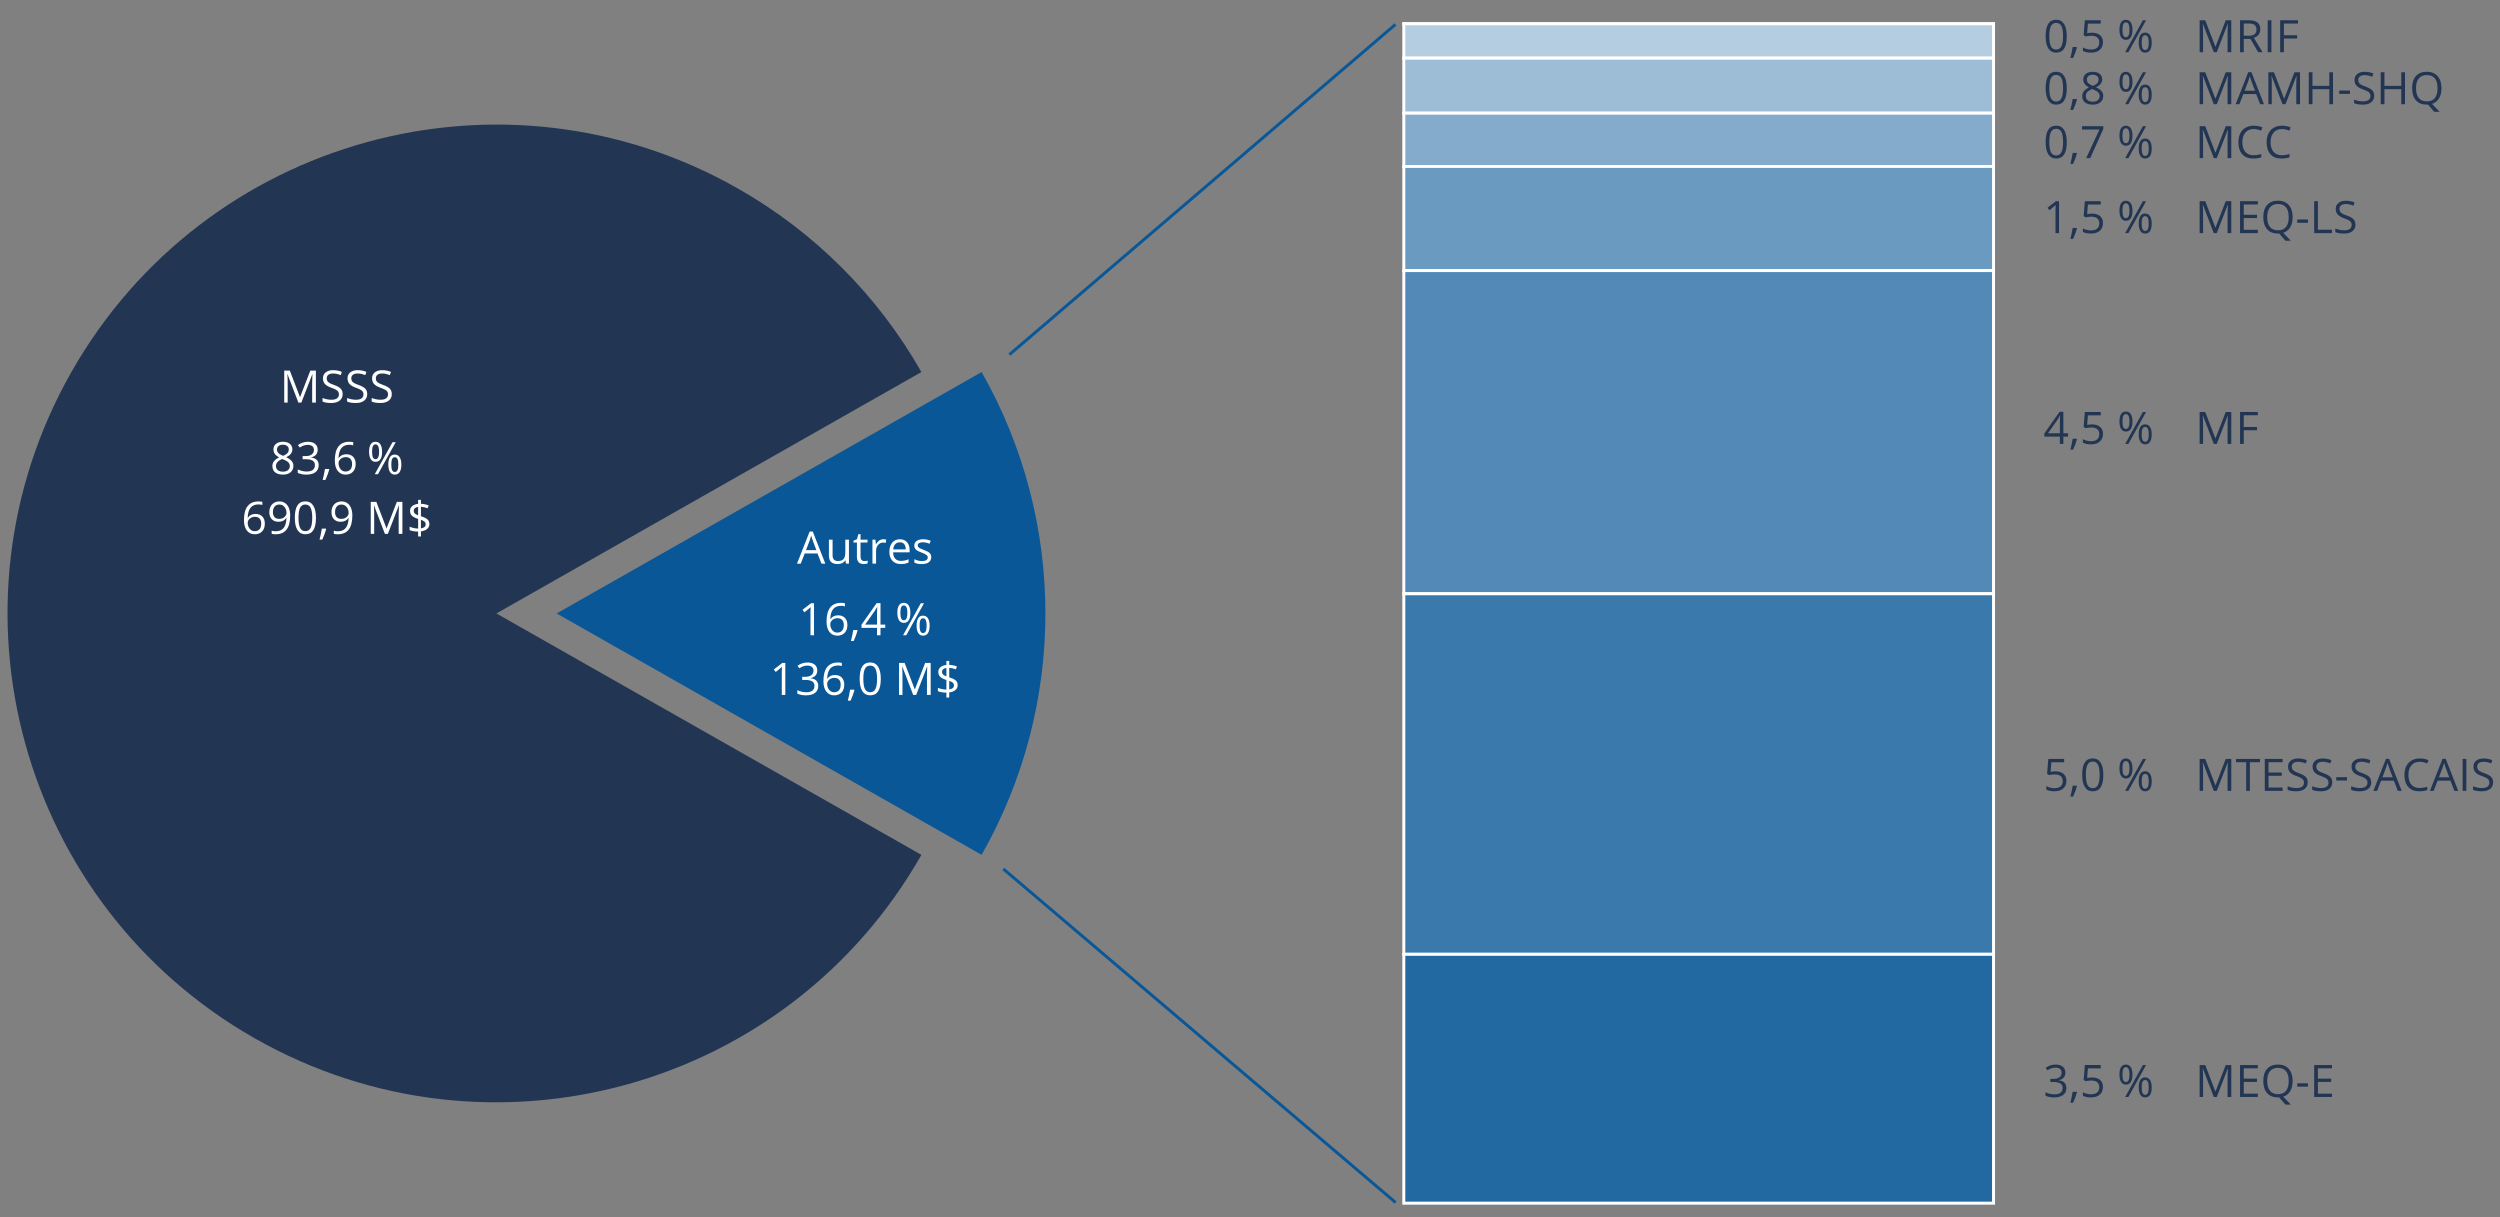 <?xml version="1.0" encoding="utf-8"?>
<!-- Generator: Adobe Illustrator 28.1.0, SVG Export Plug-In . SVG Version: 6.00 Build 0)  -->
<svg version="1.1" id="Figure_FR" xmlns="http://www.w3.org/2000/svg" xmlns:xlink="http://www.w3.org/1999/xlink" x="0px" y="0px"
	 width="838px" height="408px" viewBox="0 0 838 408" enable-background="new 0 0 838 408" xml:space="preserve">
<rect x="0" y="0" width="838" height="408" fill="#808080" stroke="none"/>
<g>
	<g>
		<g>
			
				<rect x="317.798" y="62.88" transform="matrix(0.76 -0.65 0.65 0.76 55.622 277.268)" fill="#095797" width="170.286" height="1"/>
		</g>
	</g>
	<g>
		<g>
			
				<rect x="401.433" y="261.061" transform="matrix(0.648 -0.762 0.762 0.648 -123.065 428.373)" fill="#095797" width="1" height="172.544"/>
		</g>
	</g>
	<g>
		<g>
			<path fill-rule="evenodd" clip-rule="evenodd" fill="#223654" d="M308.854,286.548c-44.69,78.68-144.702,106.234-223.382,61.543
				C6.792,303.401-20.762,203.389,23.928,124.709C68.619,46.03,168.63,18.476,247.31,63.166
				c25.688,14.591,46.952,35.855,61.543,61.543l-142.463,80.919L308.854,286.548L308.854,286.548z"/>
		</g>
	</g>
	<g>
		<g>
			<polygon fill-rule="evenodd" clip-rule="evenodd" fill="#ED7D31" points="470.556,7.962 668.23,7.962 668.23,8.103 
				470.556,8.103 470.556,7.962 			"/>
			<rect x="470.057" y="7.462" fill="#FFFFFF" width="198.673" height="1.141"/>
		</g>
	</g>
	<g>
		<g>
			<polygon fill-rule="evenodd" clip-rule="evenodd" fill="#B5CDE0" points="470.556,7.962 668.23,7.962 668.23,19.499 
				470.556,19.499 470.556,7.962 			"/>
			<path fill="#FFFFFF" d="M668.729,19.999H470.057V7.462h198.673V19.999z M471.057,18.999h196.673V8.462H471.057V18.999z"/>
		</g>
	</g>
	<g>
		<g>
			<polygon fill-rule="evenodd" clip-rule="evenodd" fill="#9DBCD5" points="470.556,19.499 668.23,19.499 668.23,37.93 
				470.556,37.93 470.556,19.499 			"/>
			<path fill="#FFFFFF" d="M668.729,38.43H470.057V18.999h198.673V38.43z M471.057,37.43h196.673V19.999H471.057V37.43z"/>
		</g>
	</g>
	<g>
		<g>
			<polygon fill-rule="evenodd" clip-rule="evenodd" fill="#84ABCB" points="470.556,37.93 668.23,37.93 668.23,55.798 
				470.556,55.798 470.556,37.93 			"/>
			<path fill="#FFFFFF" d="M668.729,56.298H470.057V37.43h198.673V56.298z M471.057,55.298h196.673V38.43H471.057V55.298z"/>
		</g>
	</g>
	<g>
		<g>
			<polygon fill-rule="evenodd" clip-rule="evenodd" fill="#6B9AC1" points="470.556,55.798 668.23,55.798 668.23,90.69 
				470.556,90.69 470.556,55.798 			"/>
			<path fill="#FFFFFF" d="M668.729,91.19H470.057V55.298h198.673V91.19z M471.057,90.19h196.673V56.298H471.057V90.19z"/>
		</g>
	</g>
	<g>
		<g>
			<polygon fill-rule="evenodd" clip-rule="evenodd" fill="#5389B6" points="470.556,90.69 668.23,90.69 668.23,199.023 
				470.556,199.023 470.556,90.69 			"/>
			<path fill="#FFFFFF" d="M668.729,199.523H470.057V90.19h198.673V199.523z M471.057,198.523h196.673V91.19H471.057V198.523z"/>
		</g>
	</g>
	<g>
		<g>
			<polygon fill-rule="evenodd" clip-rule="evenodd" fill="#3A79AC" points="470.556,199.023 668.23,199.023 668.23,319.878 
				470.556,319.878 470.556,199.023 			"/>
			<path fill="#FFFFFF" d="M668.729,320.378H470.057V198.523h198.673V320.378z M471.057,319.378h196.673V199.523H471.057V319.378z"
				/>
		</g>
	</g>
	<g>
		<g>
			<polygon fill-rule="evenodd" clip-rule="evenodd" fill="#2268A1" points="470.556,319.878 668.23,319.878 668.23,403.309 
				470.556,403.309 470.556,319.878 			"/>
			<path fill="#FFFFFF" d="M668.729,403.81H470.057v-84.431h198.673V403.81z M471.057,402.81h196.673v-82.431H471.057V402.81z"/>
		</g>
	</g>
	<g>
		<g>
			<path fill-rule="evenodd" clip-rule="evenodd" fill="#095797" d="M329.046,124.709c28.503,50.181,28.503,111.658,0,161.839
				l-142.463-80.919L329.046,124.709L329.046,124.709z"/>
		</g>
	</g>
</g>
<g>
	<path fill="#FFFFFF" d="M275.36,188.931l-1.333-3.406h-4.292l-1.318,3.406h-1.26l4.233-10.752h1.048l4.211,10.752H275.36z
		 M273.64,184.404l-1.245-3.318c-0.161-0.42-0.327-0.935-0.498-1.545c-0.107,0.469-0.262,0.984-0.462,1.545l-1.26,3.318H273.64z"/>
	<path fill="#FFFFFF" d="M279.081,180.903v5.208c0,0.654,0.149,1.143,0.447,1.465s0.764,0.483,1.398,0.483
		c0.84,0,1.454-0.229,1.843-0.688s0.582-1.208,0.582-2.249v-4.219h1.217v8.027h-1.004l-0.176-1.077h-0.066
		c-0.248,0.396-0.594,0.698-1.037,0.908c-0.441,0.21-0.945,0.315-1.512,0.315c-0.977,0-1.708-0.232-2.194-0.696
		c-0.485-0.464-0.729-1.206-0.729-2.227v-5.251H279.081z"/>
	<path fill="#FFFFFF" d="M289.738,188.074c0.215,0,0.422-0.016,0.622-0.047s0.359-0.065,0.477-0.099v0.93
		c-0.132,0.063-0.326,0.116-0.582,0.157c-0.257,0.042-0.487,0.062-0.692,0.062c-1.553,0-2.329-0.818-2.329-2.454v-4.775h-1.15
		v-0.586l1.15-0.505l0.513-1.714h0.703v1.86h2.329v0.945h-2.329v4.724c0,0.483,0.114,0.854,0.345,1.113
		C289.022,187.944,289.338,188.074,289.738,188.074z"/>
	<path fill="#FFFFFF" d="M296.104,180.757c0.356,0,0.676,0.029,0.959,0.088l-0.168,1.128c-0.332-0.073-0.625-0.11-0.879-0.11
		c-0.649,0-1.205,0.264-1.666,0.791c-0.462,0.527-0.692,1.184-0.692,1.97v4.307h-1.216v-8.027h1.004l0.139,1.487h0.059
		c0.298-0.522,0.656-0.925,1.076-1.208S295.601,180.757,296.104,180.757z"/>
	<path fill="#FFFFFF" d="M301.955,189.077c-1.186,0-2.122-0.361-2.809-1.084c-0.686-0.723-1.029-1.726-1.029-3.01
		c0-1.294,0.319-2.322,0.956-3.083c0.638-0.762,1.493-1.143,2.567-1.143c1.006,0,1.802,0.331,2.388,0.992
		c0.586,0.662,0.879,1.535,0.879,2.619v0.769h-5.53c0.024,0.942,0.263,1.658,0.715,2.146c0.451,0.488,1.088,0.732,1.908,0.732
		c0.863,0,1.718-0.181,2.562-0.542v1.084c-0.43,0.186-0.836,0.319-1.219,0.399C302.96,189.037,302.498,189.077,301.955,189.077z
		 M301.626,181.775c-0.645,0-1.158,0.21-1.542,0.63c-0.383,0.42-0.609,1.001-0.678,1.743h4.197c0-0.767-0.171-1.354-0.513-1.761
		S302.261,181.775,301.626,181.775z"/>
	<path fill="#FFFFFF" d="M312.157,186.741c0,0.747-0.277,1.323-0.834,1.729s-1.339,0.608-2.344,0.608
		c-1.065,0-1.896-0.168-2.49-0.505v-1.128c0.385,0.195,0.799,0.349,1.241,0.461c0.441,0.112,0.868,0.168,1.278,0.168
		c0.634,0,1.122-0.101,1.465-0.304c0.341-0.202,0.512-0.511,0.512-0.926c0-0.312-0.135-0.58-0.406-0.802
		c-0.271-0.222-0.8-0.484-1.586-0.787c-0.746-0.278-1.277-0.521-1.593-0.729c-0.314-0.208-0.549-0.443-0.703-0.707
		c-0.153-0.264-0.23-0.579-0.23-0.945c0-0.654,0.266-1.17,0.798-1.549c0.532-0.378,1.263-0.567,2.19-0.567
		c0.864,0,1.709,0.176,2.534,0.527l-0.432,0.989c-0.807-0.332-1.536-0.498-2.19-0.498c-0.576,0-1.011,0.09-1.304,0.271
		s-0.439,0.43-0.439,0.747c0,0.215,0.055,0.398,0.165,0.549c0.109,0.151,0.286,0.295,0.53,0.432s0.713,0.334,1.406,0.593
		c0.953,0.347,1.596,0.696,1.931,1.047C311.99,185.767,312.157,186.208,312.157,186.741z"/>
	<path fill="#FFFFFF" d="M272.86,212.931h-1.187v-7.632c0-0.635,0.02-1.235,0.059-1.802c-0.103,0.103-0.217,0.21-0.344,0.322
		s-0.708,0.588-1.743,1.428l-0.645-0.835l2.834-2.19h1.025V212.931z"/>
	<path fill="#FFFFFF" d="M277.058,208.353c0-2.104,0.408-3.678,1.227-4.72c0.817-1.042,2.027-1.564,3.629-1.564
		c0.552,0,0.987,0.046,1.304,0.139v1.047c-0.375-0.122-0.806-0.183-1.289-0.183c-1.147,0-2.023,0.358-2.629,1.073
		s-0.938,1.839-0.996,3.373h0.088c0.537-0.84,1.387-1.26,2.549-1.26c0.962,0,1.72,0.291,2.273,0.872
		c0.555,0.581,0.832,1.37,0.832,2.366c0,1.113-0.305,1.989-0.912,2.625c-0.607,0.638-1.43,0.956-2.465,0.956
		c-1.108,0-1.987-0.416-2.637-1.249C277.382,210.996,277.058,209.837,277.058,208.353z M280.653,212.044
		c0.693,0,1.231-0.218,1.615-0.656c0.384-0.437,0.575-1.068,0.575-1.893c0-0.708-0.178-1.265-0.535-1.67
		c-0.356-0.405-0.889-0.608-1.597-0.608c-0.439,0-0.842,0.09-1.208,0.271s-0.658,0.43-0.876,0.747
		c-0.217,0.317-0.325,0.647-0.325,0.989c0,0.503,0.098,0.972,0.293,1.406s0.472,0.779,0.831,1.033
		C279.785,211.917,280.194,212.044,280.653,212.044z"/>
	<path fill="#FFFFFF" d="M287.341,211.187l0.11,0.168c-0.128,0.488-0.311,1.056-0.55,1.703c-0.239,0.647-0.488,1.249-0.747,1.806
		h-0.916c0.133-0.508,0.277-1.135,0.437-1.882c0.158-0.747,0.27-1.345,0.333-1.794H287.341z"/>
	<path fill="#FFFFFF" d="M296.73,210.47h-1.589v2.461h-1.165v-2.461h-5.208v-1.062l5.084-7.244h1.289v7.2h1.589V210.47z
		 M293.977,209.364v-3.56c0-0.698,0.024-1.487,0.073-2.366h-0.059c-0.234,0.469-0.454,0.857-0.659,1.165l-3.347,4.761H293.977z"/>
	<path fill="#FFFFFF" d="M305.158,205.416c0,1.113-0.187,1.955-0.561,2.523c-0.373,0.569-0.922,0.853-1.645,0.853
		c-0.684,0-1.214-0.291-1.593-0.872c-0.378-0.581-0.567-1.416-0.567-2.505c0-1.108,0.182-1.943,0.546-2.505
		c0.363-0.562,0.901-0.842,1.614-0.842c0.708,0,1.253,0.291,1.634,0.872S305.158,204.347,305.158,205.416z M301.804,205.416
		c0,0.83,0.09,1.453,0.271,1.868s0.474,0.623,0.879,0.623c0.801,0,1.201-0.83,1.201-2.49c0-1.65-0.4-2.476-1.201-2.476
		c-0.405,0-0.698,0.205-0.879,0.615S301.804,204.586,301.804,205.416z M309.721,202.223l-5.939,10.708h-1.076l5.939-10.708H309.721z
		 M311.611,209.708c0,1.108-0.188,1.947-0.561,2.516c-0.374,0.569-0.922,0.854-1.645,0.854c-0.693,0-1.227-0.291-1.601-0.872
		c-0.373-0.581-0.56-1.414-0.56-2.498c0-1.108,0.182-1.943,0.545-2.505c0.364-0.562,0.902-0.842,1.615-0.842
		c0.693,0,1.234,0.287,1.622,0.861C311.417,207.795,311.611,208.624,311.611,209.708z M308.249,209.708
		c0,0.835,0.09,1.459,0.271,1.871c0.181,0.413,0.477,0.619,0.887,0.619s0.713-0.204,0.908-0.611s0.293-1.034,0.293-1.879
		c0-0.835-0.098-1.454-0.293-1.856c-0.195-0.403-0.498-0.604-0.908-0.604s-0.706,0.201-0.887,0.604
		C308.339,208.254,308.249,208.873,308.249,209.708z"/>
	<path fill="#FFFFFF" d="M263.239,232.931h-1.187v-7.632c0-0.635,0.02-1.235,0.059-1.802c-0.103,0.103-0.218,0.21-0.345,0.322
		s-0.708,0.588-1.743,1.428l-0.645-0.835l2.835-2.19h1.025V232.931z"/>
	<path fill="#FFFFFF" d="M273.947,224.742c0,0.684-0.192,1.243-0.575,1.677c-0.384,0.435-0.927,0.725-1.63,0.872v0.059
		c0.859,0.107,1.497,0.381,1.912,0.82s0.622,1.016,0.622,1.729c0,1.021-0.354,1.806-1.062,2.354
		c-0.708,0.55-1.714,0.824-3.018,0.824c-0.566,0-1.086-0.043-1.557-0.128c-0.472-0.086-0.929-0.235-1.373-0.45v-1.158
		c0.464,0.23,0.958,0.404,1.483,0.524c0.524,0.119,1.021,0.179,1.49,0.179c1.851,0,2.775-0.725,2.775-2.175
		c0-1.299-1.021-1.948-3.062-1.948H268.9v-1.047h1.069c0.835,0,1.497-0.184,1.985-0.553c0.488-0.368,0.732-0.88,0.732-1.534
		c0-0.522-0.18-0.933-0.538-1.23c-0.359-0.298-0.847-0.447-1.462-0.447c-0.469,0-0.91,0.063-1.325,0.19s-0.889,0.361-1.421,0.703
		l-0.615-0.82c0.439-0.347,0.945-0.619,1.52-0.817c0.573-0.197,1.178-0.296,1.812-0.296c1.04,0,1.849,0.238,2.425,0.714
		C273.659,223.259,273.947,223.912,273.947,224.742z"/>
	<path fill="#FFFFFF" d="M276.013,228.353c0-2.104,0.408-3.678,1.227-4.72c0.817-1.042,2.027-1.564,3.629-1.564
		c0.552,0,0.986,0.046,1.304,0.139v1.047c-0.376-0.122-0.806-0.183-1.289-0.183c-1.147,0-2.023,0.358-2.629,1.073
		s-0.938,1.839-0.996,3.373h0.088c0.537-0.84,1.387-1.26,2.549-1.26c0.962,0,1.72,0.291,2.273,0.872
		c0.555,0.581,0.832,1.37,0.832,2.366c0,1.112-0.305,1.988-0.912,2.625c-0.608,0.638-1.43,0.956-2.465,0.956
		c-1.108,0-1.987-0.416-2.637-1.249C276.337,230.996,276.013,229.838,276.013,228.353z M279.608,232.044
		c0.693,0,1.231-0.218,1.615-0.655c0.383-0.437,0.575-1.067,0.575-1.893c0-0.708-0.179-1.265-0.535-1.67s-0.889-0.608-1.597-0.608
		c-0.439,0-0.842,0.09-1.208,0.271s-0.658,0.43-0.876,0.747c-0.217,0.317-0.325,0.647-0.325,0.989c0,0.503,0.098,0.972,0.293,1.406
		s0.472,0.779,0.831,1.032C278.74,231.918,279.149,232.044,279.608,232.044z"/>
	<path fill="#FFFFFF" d="M286.296,231.187l0.11,0.169c-0.128,0.488-0.311,1.056-0.55,1.702c-0.239,0.647-0.488,1.249-0.747,1.806
		h-0.916c0.133-0.508,0.277-1.135,0.437-1.883c0.158-0.746,0.27-1.345,0.333-1.794H286.296z"/>
	<path fill="#FFFFFF" d="M295.239,227.562c0,1.851-0.292,3.233-0.876,4.146c-0.583,0.913-1.476,1.369-2.677,1.369
		c-1.152,0-2.029-0.468-2.629-1.402c-0.602-0.936-0.901-2.306-0.901-4.113c0-1.865,0.29-3.25,0.872-4.153
		c0.58-0.903,1.467-1.355,2.658-1.355c1.162,0,2.045,0.471,2.647,1.414C294.938,224.41,295.239,225.775,295.239,227.562z
		 M289.387,227.562c0,1.558,0.183,2.692,0.55,3.402c0.365,0.711,0.949,1.066,1.75,1.066c0.811,0,1.397-0.36,1.762-1.081
		c0.363-0.72,0.545-1.849,0.545-3.387s-0.182-2.665-0.545-3.38c-0.364-0.715-0.951-1.073-1.762-1.073
		c-0.801,0-1.385,0.353-1.75,1.058C289.569,224.873,289.387,226.004,289.387,227.562z"/>
	<path fill="#FFFFFF" d="M306.094,232.931l-3.633-9.492h-0.059c0.068,0.752,0.103,1.646,0.103,2.681v6.812h-1.149v-10.708h1.875
		l3.391,8.833h0.059l3.42-8.833h1.861v10.708h-1.246v-6.899c0-0.791,0.034-1.65,0.104-2.578h-0.059l-3.662,9.478H306.094z"/>
	<path fill="#FFFFFF" d="M321.013,229.643c0,0.664-0.249,1.212-0.747,1.644c-0.498,0.433-1.194,0.705-2.087,0.816v1.699h-0.945
		v-1.633c-0.547,0-1.076-0.043-1.59-0.128c-0.512-0.086-0.933-0.204-1.26-0.355v-1.143c0.405,0.181,0.873,0.328,1.403,0.443
		c0.529,0.114,1.012,0.172,1.446,0.172v-3.223c-1.001-0.317-1.703-0.686-2.105-1.106c-0.403-0.42-0.604-0.962-0.604-1.626
		c0-0.64,0.248-1.165,0.743-1.575c0.496-0.41,1.151-0.659,1.967-0.747v-1.333h0.945v1.318c0.897,0.024,1.765,0.205,2.6,0.542
		l-0.381,0.959c-0.728-0.288-1.468-0.459-2.219-0.513v3.179c0.766,0.244,1.34,0.482,1.721,0.714s0.661,0.498,0.842,0.798
		C320.922,228.848,321.013,229.212,321.013,229.643z M315.761,225.189c0,0.371,0.11,0.669,0.33,0.894s0.601,0.437,1.143,0.637
		v-2.834c-0.483,0.078-0.85,0.231-1.099,0.458C315.886,224.57,315.761,224.852,315.761,225.189z M319.768,229.737
		c0-0.352-0.108-0.636-0.326-0.854c-0.217-0.217-0.639-0.433-1.263-0.648v2.849C319.237,230.938,319.768,230.489,319.768,229.737z"
		/>
</g>
<g>
	<path fill="#FFFFFF" d="M100.014,134.941l-3.633-9.492h-0.059c0.068,0.752,0.103,1.646,0.103,2.681v6.812h-1.15v-10.708h1.875
		l3.391,8.833h0.059l3.42-8.833h1.86v10.708h-1.245v-6.899c0-0.791,0.034-1.65,0.103-2.578h-0.059l-3.662,9.478H100.014z"/>
	<path fill="#FFFFFF" d="M114.86,132.092c0,0.942-0.342,1.677-1.025,2.205s-1.611,0.791-2.783,0.791c-1.27,0-2.246-0.164-2.93-0.491
		v-1.201c0.439,0.186,0.918,0.332,1.436,0.439s1.03,0.161,1.538,0.161c0.83,0,1.455-0.158,1.875-0.472
		c0.42-0.315,0.63-0.753,0.63-1.315c0-0.371-0.075-0.675-0.224-0.912s-0.398-0.456-0.747-0.656s-0.88-0.427-1.593-0.681
		c-0.996-0.356-1.708-0.779-2.135-1.267c-0.428-0.488-0.641-1.125-0.641-1.912c0-0.825,0.31-1.482,0.93-1.97s1.44-0.732,2.461-0.732
		c1.064,0,2.043,0.195,2.937,0.586l-0.388,1.084c-0.884-0.371-1.743-0.557-2.578-0.557c-0.659,0-1.174,0.142-1.545,0.425
		s-0.557,0.676-0.557,1.179c0,0.371,0.068,0.675,0.205,0.912s0.367,0.454,0.692,0.651c0.325,0.198,0.822,0.417,1.491,0.656
		c1.123,0.4,1.896,0.83,2.318,1.289S114.86,131.359,114.86,132.092z"/>
	<path fill="#FFFFFF" d="M123.093,132.092c0,0.942-0.342,1.677-1.025,2.205s-1.611,0.791-2.783,0.791
		c-1.27,0-2.246-0.164-2.93-0.491v-1.201c0.439,0.186,0.918,0.332,1.436,0.439s1.03,0.161,1.538,0.161
		c0.83,0,1.455-0.158,1.875-0.472c0.42-0.315,0.63-0.753,0.63-1.315c0-0.371-0.075-0.675-0.224-0.912s-0.398-0.456-0.747-0.656
		s-0.88-0.427-1.593-0.681c-0.996-0.356-1.708-0.779-2.135-1.267c-0.428-0.488-0.641-1.125-0.641-1.912
		c0-0.825,0.31-1.482,0.93-1.97s1.44-0.732,2.461-0.732c1.064,0,2.043,0.195,2.937,0.586l-0.388,1.084
		c-0.884-0.371-1.743-0.557-2.578-0.557c-0.659,0-1.174,0.142-1.545,0.425s-0.557,0.676-0.557,1.179
		c0,0.371,0.068,0.675,0.205,0.912s0.367,0.454,0.692,0.651c0.325,0.198,0.822,0.417,1.491,0.656c1.123,0.4,1.896,0.83,2.318,1.289
		S123.093,131.359,123.093,132.092z"/>
	<path fill="#FFFFFF" d="M131.325,132.092c0,0.942-0.342,1.677-1.025,2.205s-1.611,0.791-2.783,0.791
		c-1.27,0-2.246-0.164-2.93-0.491v-1.201c0.439,0.186,0.918,0.332,1.436,0.439s1.03,0.161,1.538,0.161
		c0.83,0,1.455-0.158,1.875-0.472c0.42-0.315,0.63-0.753,0.63-1.315c0-0.371-0.075-0.675-0.224-0.912s-0.398-0.456-0.747-0.656
		s-0.88-0.427-1.593-0.681c-0.996-0.356-1.708-0.779-2.135-1.267c-0.428-0.488-0.641-1.125-0.641-1.912
		c0-0.825,0.31-1.482,0.93-1.97s1.44-0.732,2.461-0.732c1.064,0,2.043,0.195,2.937,0.586l-0.388,1.084
		c-0.884-0.371-1.743-0.557-2.578-0.557c-0.659,0-1.174,0.142-1.545,0.425s-0.557,0.676-0.557,1.179
		c0,0.371,0.068,0.675,0.205,0.912s0.367,0.454,0.692,0.651c0.325,0.198,0.822,0.417,1.491,0.656c1.123,0.4,1.896,0.83,2.318,1.289
		S131.325,131.359,131.325,132.092z"/>
	<path fill="#FFFFFF" d="M94.823,148.079c0.977,0,1.75,0.227,2.322,0.681s0.857,1.082,0.857,1.882c0,0.527-0.164,1.008-0.491,1.443
		s-0.85,0.83-1.567,1.187c0.869,0.415,1.487,0.851,1.853,1.308s0.549,0.985,0.549,1.585c0,0.889-0.31,1.598-0.93,2.127
		c-0.62,0.53-1.47,0.795-2.549,0.795c-1.143,0-2.021-0.25-2.637-0.751c-0.615-0.5-0.923-1.209-0.923-2.127
		c0-1.226,0.747-2.18,2.241-2.864c-0.674-0.381-1.157-0.792-1.45-1.234c-0.293-0.441-0.439-0.936-0.439-1.483
		c0-0.776,0.287-1.395,0.86-1.857C93.093,148.31,93.861,148.079,94.823,148.079z M92.508,156.238c0,0.586,0.204,1.042,0.611,1.37
		s0.98,0.491,1.718,0.491c0.728,0,1.294-0.171,1.699-0.513s0.608-0.811,0.608-1.406c0-0.474-0.19-0.895-0.571-1.263
		s-1.045-0.727-1.992-1.073c-0.728,0.312-1.255,0.658-1.582,1.036C92.672,155.258,92.508,155.711,92.508,156.238z M94.808,149.068
		c-0.61,0-1.089,0.146-1.436,0.439s-0.52,0.684-0.52,1.172c0,0.449,0.144,0.835,0.432,1.157s0.82,0.645,1.597,0.967
		c0.698-0.293,1.192-0.608,1.483-0.945c0.29-0.337,0.436-0.73,0.436-1.179c0-0.493-0.177-0.885-0.531-1.176
		C95.915,149.213,95.428,149.068,94.808,149.068z"/>
	<path fill="#FFFFFF" d="M106.49,150.752c0,0.684-0.192,1.243-0.575,1.677s-0.926,0.725-1.629,0.872v0.059
		c0.859,0.107,1.497,0.381,1.912,0.82s0.623,1.016,0.623,1.729c0,1.021-0.354,1.806-1.062,2.354
		c-0.708,0.55-1.714,0.824-3.018,0.824c-0.566,0-1.085-0.043-1.557-0.128c-0.471-0.085-0.929-0.236-1.373-0.451v-1.157
		c0.464,0.229,0.958,0.404,1.483,0.524c0.524,0.12,1.021,0.179,1.49,0.179c1.851,0,2.776-0.725,2.776-2.175
		c0-1.299-1.021-1.948-3.062-1.948h-1.055v-1.047h1.069c0.835,0,1.497-0.184,1.985-0.553c0.488-0.368,0.732-0.88,0.732-1.534
		c0-0.522-0.18-0.933-0.538-1.23c-0.359-0.298-0.846-0.447-1.461-0.447c-0.469,0-0.911,0.063-1.326,0.19s-0.889,0.361-1.421,0.703
		l-0.615-0.82c0.439-0.347,0.946-0.619,1.52-0.817c0.574-0.197,1.178-0.296,1.813-0.296c1.04,0,1.848,0.238,2.424,0.714
		C106.202,149.269,106.49,149.922,106.49,150.752z"/>
	<path fill="#FFFFFF" d="M110.262,157.198l0.11,0.168c-0.127,0.488-0.31,1.056-0.549,1.703c-0.239,0.647-0.488,1.249-0.747,1.806
		h-0.916c0.132-0.508,0.277-1.135,0.436-1.882c0.158-0.747,0.27-1.345,0.333-1.794H110.262z"/>
	<path fill="#FFFFFF" d="M112.232,154.363c0-2.104,0.409-3.678,1.227-4.72c0.817-1.042,2.027-1.564,3.629-1.564
		c0.552,0,0.986,0.046,1.304,0.139v1.047c-0.376-0.122-0.806-0.183-1.289-0.183c-1.147,0-2.024,0.358-2.629,1.073
		s-0.938,1.839-0.996,3.373h0.088c0.537-0.84,1.387-1.26,2.549-1.26c0.962,0,1.72,0.291,2.274,0.872s0.832,1.37,0.832,2.366
		c0,1.113-0.304,1.989-0.912,2.625c-0.608,0.638-1.43,0.956-2.465,0.956c-1.108,0-1.987-0.416-2.637-1.249
		C112.557,157.006,112.232,155.848,112.232,154.363z M115.829,158.055c0.693,0,1.231-0.218,1.615-0.656
		c0.383-0.437,0.575-1.068,0.575-1.893c0-0.708-0.178-1.265-0.535-1.67s-0.889-0.608-1.597-0.608c-0.439,0-0.842,0.09-1.208,0.271
		s-0.658,0.43-0.875,0.747s-0.326,0.647-0.326,0.989c0,0.503,0.098,0.972,0.293,1.406s0.472,0.779,0.832,1.033
		C114.96,157.928,115.37,158.055,115.829,158.055z"/>
	<path fill="#FFFFFF" d="M128.079,151.426c0,1.113-0.187,1.955-0.561,2.523c-0.373,0.569-0.921,0.853-1.644,0.853
		c-0.684,0-1.215-0.291-1.593-0.872s-0.567-1.416-0.567-2.505c0-1.108,0.182-1.943,0.546-2.505c0.363-0.562,0.902-0.842,1.615-0.842
		c0.708,0,1.252,0.291,1.633,0.872S128.079,150.357,128.079,151.426z M124.725,151.426c0,0.83,0.09,1.453,0.271,1.868
		s0.474,0.623,0.879,0.623c0.801,0,1.201-0.83,1.201-2.49c0-1.65-0.4-2.476-1.201-2.476c-0.405,0-0.698,0.205-0.879,0.615
		S124.725,150.596,124.725,151.426z M132.642,148.233l-5.94,10.708h-1.077l5.94-10.708H132.642z M134.532,155.718
		c0,1.108-0.187,1.947-0.56,2.516c-0.374,0.569-0.922,0.854-1.645,0.854c-0.693,0-1.227-0.291-1.601-0.872
		c-0.373-0.581-0.56-1.414-0.56-2.498c0-1.108,0.182-1.943,0.545-2.505s0.902-0.842,1.615-0.842c0.693,0,1.234,0.287,1.622,0.861
		C134.338,153.806,134.532,154.634,134.532,155.718z M131.17,155.718c0,0.835,0.09,1.459,0.271,1.871
		c0.181,0.413,0.476,0.619,0.886,0.619s0.713-0.204,0.908-0.611s0.293-1.034,0.293-1.879c0-0.835-0.098-1.454-0.293-1.856
		c-0.195-0.403-0.498-0.604-0.908-0.604s-0.706,0.201-0.886,0.604C131.26,154.264,131.17,154.883,131.17,155.718z"/>
	<path fill="#FFFFFF" d="M81.78,174.363c0-2.104,0.409-3.678,1.227-4.72c0.817-1.042,2.027-1.564,3.629-1.564
		c0.552,0,0.986,0.046,1.304,0.139v1.047c-0.376-0.122-0.806-0.183-1.289-0.183c-1.147,0-2.024,0.358-2.629,1.073
		s-0.938,1.839-0.996,3.373h0.088c0.537-0.84,1.387-1.26,2.549-1.26c0.962,0,1.72,0.291,2.274,0.872s0.832,1.37,0.832,2.366
		c0,1.112-0.304,1.988-0.912,2.625c-0.608,0.638-1.43,0.956-2.465,0.956c-1.108,0-1.987-0.416-2.637-1.249
		C82.105,177.006,81.78,175.848,81.78,174.363z M85.376,178.054c0.693,0,1.231-0.218,1.615-0.655
		c0.383-0.437,0.575-1.067,0.575-1.893c0-0.708-0.178-1.265-0.535-1.67s-0.889-0.608-1.597-0.608c-0.439,0-0.842,0.09-1.208,0.271
		s-0.658,0.43-0.875,0.747s-0.326,0.647-0.326,0.989c0,0.503,0.098,0.972,0.293,1.406s0.472,0.779,0.832,1.032
		C84.508,177.928,84.917,178.054,85.376,178.054z"/>
	<path fill="#FFFFFF" d="M97.271,172.803c0,4.189-1.621,6.284-4.863,6.284c-0.566,0-1.016-0.049-1.348-0.146v-1.047
		c0.391,0.127,0.835,0.189,1.333,0.189c1.172,0,2.057-0.362,2.655-1.087c0.598-0.726,0.924-1.837,0.978-3.336h-0.088
		c-0.269,0.405-0.625,0.714-1.069,0.926c-0.444,0.213-0.945,0.319-1.501,0.319c-0.947,0-1.699-0.283-2.256-0.85
		s-0.835-1.357-0.835-2.373c0-1.113,0.312-1.992,0.934-2.637c0.623-0.645,1.442-0.967,2.458-0.967c0.728,0,1.363,0.187,1.908,0.56
		c0.544,0.374,0.963,0.918,1.256,1.634S97.271,171.831,97.271,172.803z M93.667,169.119c-0.698,0-1.238,0.225-1.619,0.674
		s-0.571,1.074-0.571,1.875c0,0.703,0.176,1.256,0.527,1.659c0.352,0.403,0.886,0.604,1.604,0.604c0.444,0,0.853-0.09,1.227-0.271
		c0.373-0.181,0.667-0.427,0.882-0.74s0.322-0.64,0.322-0.981c0-0.513-0.1-0.986-0.3-1.421s-0.479-0.776-0.839-1.025
		C94.543,169.244,94.131,169.119,93.667,169.119z"/>
	<path fill="#FFFFFF" d="M105.906,173.572c0,1.851-0.292,3.233-0.875,4.146s-1.476,1.369-2.677,1.369
		c-1.152,0-2.029-0.468-2.629-1.402c-0.601-0.936-0.901-2.306-0.901-4.113c0-1.865,0.291-3.25,0.872-4.153s1.467-1.355,2.659-1.355
		c1.162,0,2.044,0.471,2.647,1.414S105.906,171.785,105.906,173.572z M100.054,173.572c0,1.558,0.183,2.692,0.549,3.402
		c0.366,0.711,0.95,1.066,1.75,1.066c0.811,0,1.397-0.36,1.762-1.081c0.363-0.72,0.545-1.849,0.545-3.387s-0.182-2.665-0.545-3.38
		c-0.364-0.715-0.951-1.073-1.762-1.073c-0.801,0-1.384,0.353-1.75,1.058C100.237,170.883,100.054,172.015,100.054,173.572z"/>
	<path fill="#FFFFFF" d="M109.217,177.198l0.11,0.169c-0.127,0.488-0.31,1.056-0.549,1.702c-0.239,0.647-0.488,1.249-0.747,1.806
		h-0.916c0.132-0.508,0.277-1.135,0.436-1.883c0.158-0.746,0.27-1.345,0.333-1.794H109.217z"/>
	<path fill="#FFFFFF" d="M118.101,172.803c0,4.189-1.621,6.284-4.863,6.284c-0.566,0-1.016-0.049-1.348-0.146v-1.047
		c0.391,0.127,0.835,0.189,1.333,0.189c1.172,0,2.057-0.362,2.655-1.087c0.598-0.726,0.924-1.837,0.978-3.336h-0.088
		c-0.269,0.405-0.625,0.714-1.069,0.926c-0.444,0.213-0.945,0.319-1.501,0.319c-0.947,0-1.699-0.283-2.256-0.85
		s-0.835-1.357-0.835-2.373c0-1.113,0.312-1.992,0.934-2.637c0.623-0.645,1.442-0.967,2.458-0.967c0.728,0,1.363,0.187,1.908,0.56
		c0.544,0.374,0.963,0.918,1.256,1.634S118.101,171.831,118.101,172.803z M114.498,169.119c-0.698,0-1.238,0.225-1.619,0.674
		s-0.571,1.074-0.571,1.875c0,0.703,0.176,1.256,0.527,1.659c0.352,0.403,0.886,0.604,1.604,0.604c0.444,0,0.853-0.09,1.227-0.271
		c0.373-0.181,0.667-0.427,0.882-0.74s0.322-0.64,0.322-0.981c0-0.513-0.1-0.986-0.3-1.421s-0.479-0.776-0.839-1.025
		C115.373,169.244,114.961,169.119,114.498,169.119z"/>
	<path fill="#FFFFFF" d="M129.014,178.941l-3.633-9.492h-0.059c0.068,0.752,0.103,1.646,0.103,2.681v6.812h-1.15v-10.708h1.875
		l3.391,8.833h0.059l3.42-8.833h1.86v10.708h-1.245v-6.899c0-0.791,0.034-1.65,0.103-2.578h-0.059l-3.662,9.478H129.014z"/>
	<path fill="#FFFFFF" d="M143.934,175.653c0,0.664-0.249,1.212-0.747,1.644c-0.498,0.433-1.194,0.705-2.087,0.816v1.699h-0.945
		v-1.633c-0.547,0-1.077-0.043-1.589-0.128c-0.513-0.086-0.933-0.204-1.26-0.355v-1.143c0.405,0.181,0.873,0.328,1.403,0.443
		c0.529,0.114,1.012,0.172,1.446,0.172v-3.223c-1.001-0.317-1.703-0.686-2.105-1.106c-0.403-0.42-0.604-0.962-0.604-1.626
		c0-0.64,0.248-1.165,0.743-1.575s1.151-0.659,1.967-0.747v-1.333h0.945v1.318c0.898,0.024,1.765,0.205,2.6,0.542l-0.381,0.959
		c-0.728-0.288-1.467-0.459-2.219-0.513v3.179c0.767,0.244,1.34,0.482,1.721,0.714s0.662,0.498,0.842,0.798
		C143.843,174.858,143.934,175.223,143.934,175.653z M138.682,171.199c0,0.371,0.11,0.669,0.33,0.894s0.601,0.437,1.143,0.637
		v-2.834c-0.483,0.078-0.85,0.231-1.099,0.458C138.807,170.581,138.682,170.862,138.682,171.199z M142.688,175.748
		c0-0.352-0.109-0.636-0.326-0.854c-0.217-0.217-0.638-0.433-1.263-0.648v2.849C142.159,176.949,142.688,176.499,142.688,175.748z"
		/>
</g>
<g>
	<path fill="#223654" d="M692.782,12.13c0,1.851-0.292,3.232-0.876,4.146c-0.583,0.913-1.476,1.37-2.677,1.37
		c-1.152,0-2.029-0.467-2.629-1.402c-0.602-0.935-0.901-2.306-0.901-4.113c0-1.865,0.29-3.25,0.872-4.153
		c0.58-0.903,1.467-1.355,2.658-1.355c1.162,0,2.045,0.471,2.647,1.414C692.48,8.978,692.782,10.343,692.782,12.13z M686.93,12.13
		c0,1.558,0.183,2.692,0.55,3.402c0.365,0.711,0.949,1.066,1.75,1.066c0.811,0,1.397-0.36,1.762-1.081
		c0.363-0.72,0.545-1.849,0.545-3.387s-0.182-2.665-0.545-3.38c-0.364-0.715-0.951-1.073-1.762-1.073
		c-0.801,0-1.385,0.353-1.75,1.058C687.112,9.441,686.93,10.573,686.93,12.13z"/>
	<path fill="#223654" d="M696.092,15.756l0.11,0.168c-0.128,0.488-0.311,1.056-0.55,1.703c-0.239,0.647-0.488,1.249-0.747,1.806
		h-0.916c0.133-0.508,0.277-1.135,0.437-1.882c0.158-0.747,0.27-1.345,0.333-1.794H696.092z"/>
	<path fill="#223654" d="M701.285,10.958c1.127,0,2.015,0.28,2.662,0.838c0.646,0.56,0.971,1.325,0.971,2.296
		c0,1.108-0.354,1.978-1.059,2.607c-0.706,0.63-1.679,0.945-2.919,0.945c-1.206,0-2.127-0.193-2.761-0.579v-1.172
		c0.341,0.22,0.766,0.392,1.273,0.516c0.508,0.125,1.009,0.187,1.502,0.187c0.859,0,1.527-0.203,2.003-0.608
		c0.477-0.405,0.714-0.991,0.714-1.758c0-1.494-0.915-2.241-2.746-2.241c-0.464,0-1.084,0.071-1.86,0.212l-0.63-0.403l0.402-5.01
		h5.325v1.121h-4.284l-0.271,3.215C700.169,11.015,700.729,10.958,701.285,10.958z"/>
	<path fill="#223654" d="M714.806,9.984c0,1.113-0.187,1.955-0.561,2.523c-0.373,0.569-0.922,0.853-1.645,0.853
		c-0.684,0-1.214-0.291-1.593-0.872c-0.378-0.581-0.567-1.416-0.567-2.505c0-1.108,0.182-1.943,0.546-2.505
		c0.363-0.562,0.901-0.842,1.614-0.842c0.708,0,1.253,0.291,1.634,0.872S714.806,8.915,714.806,9.984z M711.451,9.984
		c0,0.83,0.09,1.453,0.271,1.868s0.474,0.623,0.879,0.623c0.801,0,1.201-0.83,1.201-2.49c0-1.65-0.4-2.476-1.201-2.476
		c-0.405,0-0.698,0.205-0.879,0.615S711.451,9.154,711.451,9.984z M719.368,6.791l-5.939,10.708h-1.076l5.939-10.708H719.368z
		 M721.259,14.276c0,1.108-0.188,1.947-0.561,2.516c-0.374,0.569-0.922,0.854-1.645,0.854c-0.693,0-1.227-0.291-1.601-0.872
		c-0.373-0.581-0.56-1.414-0.56-2.498c0-1.108,0.182-1.943,0.545-2.505c0.364-0.562,0.902-0.842,1.615-0.842
		c0.693,0,1.234,0.287,1.622,0.861C721.064,12.364,721.259,13.192,721.259,14.276z M717.896,14.276c0,0.835,0.09,1.459,0.271,1.871
		c0.181,0.413,0.477,0.619,0.887,0.619s0.713-0.204,0.908-0.611s0.293-1.034,0.293-1.879c0-0.835-0.098-1.454-0.293-1.856
		c-0.195-0.403-0.498-0.604-0.908-0.604s-0.706,0.201-0.887,0.604C717.986,12.822,717.896,13.441,717.896,14.276z"/>
	<path fill="#223654" d="M742.06,17.499l-3.633-9.492h-0.059c0.068,0.752,0.103,1.646,0.103,2.681v6.812h-1.149V6.791h1.875
		l3.391,8.833h0.059l3.42-8.833h1.861v10.708h-1.246V10.6c0-0.791,0.034-1.65,0.104-2.578h-0.059l-3.662,9.478H742.06z"/>
	<path fill="#223654" d="M752.107,13.046v4.453h-1.244V6.791h2.937c1.313,0,2.284,0.251,2.911,0.754
		c0.628,0.503,0.941,1.26,0.941,2.271c0,1.416-0.718,2.373-2.153,2.871l2.907,4.812h-1.472l-2.593-4.453H752.107z M752.107,11.977
		h1.707c0.879,0,1.523-0.174,1.934-0.523s0.615-0.873,0.615-1.571c0-0.708-0.209-1.218-0.626-1.531
		c-0.418-0.312-1.088-0.469-2.011-0.469h-1.619V11.977z"/>
	<path fill="#223654" d="M760.136,17.499V6.791h1.244v10.708H760.136z"/>
	<path fill="#223654" d="M765.562,17.499h-1.244V6.791h5.969v1.106h-4.725v3.918h4.439v1.106h-4.439V17.499z"/>
</g>
<g>
	<path fill="#223654" d="M692.782,29.561c0,1.851-0.292,3.232-0.876,4.146c-0.583,0.913-1.476,1.37-2.677,1.37
		c-1.152,0-2.029-0.467-2.629-1.402c-0.602-0.935-0.901-2.306-0.901-4.113c0-1.865,0.29-3.25,0.872-4.153
		c0.58-0.903,1.467-1.355,2.658-1.355c1.162,0,2.045,0.471,2.647,1.414C692.48,26.41,692.782,27.774,692.782,29.561z M686.93,29.561
		c0,1.558,0.183,2.692,0.55,3.402c0.365,0.711,0.949,1.066,1.75,1.066c0.811,0,1.397-0.36,1.762-1.081
		c0.363-0.72,0.545-1.849,0.545-3.387s-0.182-2.665-0.545-3.38c-0.364-0.715-0.951-1.073-1.762-1.073
		c-0.801,0-1.385,0.353-1.75,1.058C687.112,26.873,686.93,28.004,686.93,29.561z"/>
	<path fill="#223654" d="M696.092,33.187l0.11,0.168c-0.128,0.488-0.311,1.056-0.55,1.703c-0.239,0.647-0.488,1.249-0.747,1.806
		h-0.916c0.133-0.508,0.277-1.135,0.437-1.882c0.158-0.747,0.27-1.345,0.333-1.794H696.092z"/>
	<path fill="#223654" d="M701.482,24.068c0.977,0,1.75,0.227,2.322,0.681c0.57,0.454,0.856,1.082,0.856,1.882
		c0,0.527-0.164,1.008-0.491,1.443s-0.85,0.83-1.566,1.187c0.868,0.415,1.486,0.851,1.853,1.308s0.55,0.985,0.55,1.585
		c0,0.889-0.311,1.598-0.931,2.127c-0.62,0.53-1.47,0.795-2.549,0.795c-1.143,0-2.021-0.25-2.637-0.751
		c-0.615-0.5-0.923-1.209-0.923-2.127c0-1.226,0.747-2.18,2.241-2.864c-0.674-0.381-1.157-0.792-1.45-1.234
		c-0.293-0.441-0.439-0.936-0.439-1.483c0-0.776,0.287-1.395,0.86-1.857C699.753,24.299,700.521,24.068,701.482,24.068z
		 M699.168,32.227c0,0.586,0.204,1.042,0.611,1.37c0.408,0.327,0.98,0.491,1.718,0.491c0.728,0,1.294-0.171,1.699-0.513
		s0.608-0.811,0.608-1.406c0-0.474-0.191-0.895-0.572-1.263s-1.045-0.727-1.992-1.073c-0.728,0.312-1.255,0.658-1.582,1.036
		C699.331,31.248,699.168,31.7,699.168,32.227z M701.468,25.057c-0.61,0-1.089,0.146-1.436,0.439s-0.521,0.684-0.521,1.172
		c0,0.449,0.145,0.835,0.433,1.157s0.82,0.645,1.597,0.967c0.698-0.293,1.192-0.608,1.483-0.945c0.29-0.337,0.436-0.73,0.436-1.179
		c0-0.493-0.177-0.885-0.531-1.176C702.575,25.203,702.088,25.057,701.468,25.057z"/>
	<path fill="#223654" d="M714.806,27.415c0,1.113-0.187,1.955-0.561,2.523c-0.373,0.569-0.922,0.853-1.645,0.853
		c-0.684,0-1.214-0.291-1.593-0.872c-0.378-0.581-0.567-1.416-0.567-2.505c0-1.108,0.182-1.943,0.546-2.505
		c0.363-0.562,0.901-0.842,1.614-0.842c0.708,0,1.253,0.291,1.634,0.872S714.806,26.346,714.806,27.415z M711.451,27.415
		c0,0.83,0.09,1.453,0.271,1.868s0.474,0.623,0.879,0.623c0.801,0,1.201-0.83,1.201-2.49c0-1.65-0.4-2.476-1.201-2.476
		c-0.405,0-0.698,0.205-0.879,0.615S711.451,26.585,711.451,27.415z M719.368,24.222l-5.939,10.708h-1.076l5.939-10.708H719.368z
		 M721.259,31.707c0,1.108-0.188,1.947-0.561,2.516c-0.374,0.569-0.922,0.854-1.645,0.854c-0.693,0-1.227-0.291-1.601-0.872
		c-0.373-0.581-0.56-1.414-0.56-2.498c0-1.108,0.182-1.943,0.545-2.505c0.364-0.562,0.902-0.842,1.615-0.842
		c0.693,0,1.234,0.287,1.622,0.861C721.064,29.795,721.259,30.623,721.259,31.707z M717.896,31.707c0,0.835,0.09,1.459,0.271,1.871
		c0.181,0.413,0.477,0.619,0.887,0.619s0.713-0.204,0.908-0.611s0.293-1.034,0.293-1.879c0-0.835-0.098-1.454-0.293-1.856
		c-0.195-0.403-0.498-0.604-0.908-0.604s-0.706,0.201-0.887,0.604C717.986,30.253,717.896,30.873,717.896,31.707z"/>
	<path fill="#223654" d="M742.06,34.93l-3.633-9.492h-0.059c0.068,0.752,0.103,1.646,0.103,2.681v6.812h-1.149V24.222h1.875
		l3.391,8.833h0.059l3.42-8.833h1.861V34.93h-1.246v-6.899c0-0.791,0.034-1.65,0.104-2.578h-0.059l-3.662,9.478H742.06z"/>
	<path fill="#223654" d="M757.594,34.93l-1.333-3.406h-4.292l-1.318,3.406h-1.26l4.233-10.752h1.048l4.211,10.752H757.594z
		 M755.873,30.404l-1.246-3.318c-0.16-0.42-0.327-0.935-0.498-1.545c-0.107,0.469-0.261,0.984-0.461,1.545l-1.26,3.318H755.873z"/>
	<path fill="#223654" d="M765.094,34.93l-3.633-9.492h-0.059c0.068,0.752,0.103,1.646,0.103,2.681v6.812h-1.149V24.222h1.875
		l3.391,8.833h0.059l3.42-8.833h1.861V34.93h-1.246v-6.899c0-0.791,0.034-1.65,0.104-2.578h-0.059l-3.662,9.478H765.094z"/>
	<path fill="#223654" d="M782.027,34.93h-1.244v-5.039h-5.641v5.039h-1.244V24.222h1.244v4.556h5.641v-4.556h1.244V34.93z"/>
	<path fill="#223654" d="M784.107,31.466v-1.113h3.596v1.113H784.107z"/>
	<path fill="#223654" d="M795.833,32.081c0,0.942-0.342,1.677-1.025,2.205s-1.611,0.791-2.783,0.791c-1.27,0-2.246-0.164-2.93-0.491
		v-1.201c0.439,0.186,0.918,0.332,1.436,0.439s1.03,0.161,1.538,0.161c0.83,0,1.455-0.158,1.875-0.472
		c0.42-0.315,0.63-0.753,0.63-1.315c0-0.371-0.074-0.675-0.224-0.912c-0.148-0.237-0.397-0.456-0.747-0.656
		c-0.349-0.2-0.88-0.427-1.593-0.681c-0.996-0.356-1.708-0.779-2.135-1.267c-0.428-0.488-0.641-1.125-0.641-1.912
		c0-0.825,0.31-1.482,0.93-1.97s1.44-0.732,2.461-0.732c1.064,0,2.043,0.195,2.938,0.586l-0.389,1.084
		c-0.884-0.371-1.743-0.557-2.578-0.557c-0.659,0-1.175,0.142-1.545,0.425c-0.372,0.283-0.557,0.676-0.557,1.179
		c0,0.371,0.067,0.675,0.205,0.912c0.136,0.237,0.367,0.454,0.691,0.651c0.325,0.198,0.821,0.417,1.49,0.656
		c1.123,0.4,1.896,0.83,2.318,1.289C795.622,30.753,795.833,31.349,795.833,32.081z"/>
	<path fill="#223654" d="M806.152,34.93h-1.244v-5.039h-5.641v5.039h-1.244V24.222h1.244v4.556h5.641v-4.556h1.244V34.93z"/>
	<path fill="#223654" d="M818.384,29.561c0,1.372-0.276,2.512-0.827,3.42c-0.553,0.908-1.331,1.523-2.337,1.846l2.549,2.651h-1.81
		l-2.087-2.417l-0.403,0.015c-1.577,0-2.794-0.482-3.65-1.446c-0.857-0.964-1.285-2.326-1.285-4.083
		c0-1.743,0.429-3.094,1.289-4.054c0.858-0.959,2.08-1.439,3.662-1.439c1.537,0,2.738,0.488,3.604,1.465
		C817.951,26.495,818.384,27.843,818.384,29.561z M809.852,29.561c0,1.45,0.309,2.55,0.926,3.299
		c0.618,0.75,1.515,1.125,2.691,1.125c1.188,0,2.083-0.374,2.688-1.121s0.908-1.848,0.908-3.303c0-1.44-0.302-2.533-0.904-3.278
		c-0.604-0.744-1.496-1.117-2.677-1.117c-1.188,0-2.089,0.375-2.707,1.125C810.16,27.041,809.852,28.131,809.852,29.561z"/>
</g>
<g>
	<path fill="#223654" d="M692.782,47.631c0,1.851-0.292,3.232-0.876,4.146c-0.583,0.913-1.476,1.37-2.677,1.37
		c-1.152,0-2.029-0.467-2.629-1.402c-0.602-0.935-0.901-2.306-0.901-4.113c0-1.865,0.29-3.25,0.872-4.153
		c0.58-0.903,1.467-1.355,2.658-1.355c1.162,0,2.045,0.471,2.647,1.414C692.48,44.479,692.782,45.844,692.782,47.631z
		 M686.93,47.631c0,1.558,0.183,2.692,0.55,3.402c0.365,0.711,0.949,1.066,1.75,1.066c0.811,0,1.397-0.36,1.762-1.081
		c0.363-0.72,0.545-1.849,0.545-3.387s-0.182-2.665-0.545-3.38c-0.364-0.715-0.951-1.073-1.762-1.073
		c-0.801,0-1.385,0.353-1.75,1.058C687.112,44.942,686.93,46.073,686.93,47.631z"/>
	<path fill="#223654" d="M696.092,51.256l0.11,0.168c-0.128,0.488-0.311,1.056-0.55,1.703c-0.239,0.647-0.488,1.249-0.747,1.806
		h-0.916c0.133-0.508,0.277-1.135,0.437-1.882c0.158-0.747,0.27-1.345,0.333-1.794H696.092z"/>
	<path fill="#223654" d="M699.293,52.999l4.438-9.587h-5.837v-1.121h7.126v0.974l-4.379,9.734H699.293z"/>
	<path fill="#223654" d="M714.806,45.485c0,1.113-0.187,1.955-0.561,2.523c-0.373,0.569-0.922,0.853-1.645,0.853
		c-0.684,0-1.214-0.291-1.593-0.872c-0.378-0.581-0.567-1.416-0.567-2.505c0-1.108,0.182-1.943,0.546-2.505
		c0.363-0.562,0.901-0.842,1.614-0.842c0.708,0,1.253,0.291,1.634,0.872S714.806,44.415,714.806,45.485z M711.451,45.485
		c0,0.83,0.09,1.453,0.271,1.868s0.474,0.623,0.879,0.623c0.801,0,1.201-0.83,1.201-2.49c0-1.65-0.4-2.476-1.201-2.476
		c-0.405,0-0.698,0.205-0.879,0.615S711.451,44.655,711.451,45.485z M719.368,42.291l-5.939,10.708h-1.076l5.939-10.708H719.368z
		 M721.259,49.777c0,1.108-0.188,1.947-0.561,2.516c-0.374,0.569-0.922,0.854-1.645,0.854c-0.693,0-1.227-0.291-1.601-0.872
		c-0.373-0.581-0.56-1.414-0.56-2.498c0-1.108,0.182-1.943,0.545-2.505c0.364-0.562,0.902-0.842,1.615-0.842
		c0.693,0,1.234,0.287,1.622,0.861C721.064,47.864,721.259,48.693,721.259,49.777z M717.896,49.777c0,0.835,0.09,1.459,0.271,1.871
		c0.181,0.413,0.477,0.619,0.887,0.619s0.713-0.204,0.908-0.611s0.293-1.034,0.293-1.879c0-0.835-0.098-1.454-0.293-1.856
		c-0.195-0.403-0.498-0.604-0.908-0.604s-0.706,0.201-0.887,0.604C717.986,48.323,717.896,48.942,717.896,49.777z"/>
	<path fill="#223654" d="M742.06,52.999l-3.633-9.492h-0.059c0.068,0.752,0.103,1.646,0.103,2.681v6.812h-1.149V42.291h1.875
		l3.391,8.833h0.059l3.42-8.833h1.861v10.708h-1.246V46.1c0-0.791,0.034-1.65,0.104-2.578h-0.059l-3.662,9.478H742.06z"/>
	<path fill="#223654" d="M755.447,43.251c-1.177,0-2.105,0.392-2.786,1.175c-0.682,0.784-1.022,1.857-1.022,3.219
		c0,1.401,0.329,2.484,0.985,3.249c0.657,0.764,1.593,1.146,2.81,1.146c0.746,0,1.599-0.134,2.556-0.403v1.091
		c-0.742,0.278-1.658,0.417-2.747,0.417c-1.577,0-2.794-0.479-3.65-1.436c-0.857-0.957-1.285-2.317-1.285-4.08
		c0-1.104,0.206-2.07,0.618-2.9c0.413-0.83,1.009-1.47,1.787-1.919c0.779-0.449,1.696-0.674,2.751-0.674
		c1.122,0,2.104,0.205,2.943,0.615l-0.527,1.069C757.068,43.441,756.258,43.251,755.447,43.251z"/>
	<path fill="#223654" d="M764.91,43.251c-1.177,0-2.105,0.392-2.786,1.175c-0.682,0.784-1.022,1.857-1.022,3.219
		c0,1.401,0.329,2.484,0.985,3.249c0.657,0.764,1.593,1.146,2.81,1.146c0.746,0,1.599-0.134,2.556-0.403v1.091
		c-0.742,0.278-1.658,0.417-2.747,0.417c-1.577,0-2.794-0.479-3.65-1.436c-0.857-0.957-1.285-2.317-1.285-4.08
		c0-1.104,0.206-2.07,0.618-2.9c0.413-0.83,1.009-1.47,1.787-1.919c0.779-0.449,1.696-0.674,2.751-0.674
		c1.122,0,2.104,0.205,2.943,0.615l-0.527,1.069C766.531,43.441,765.721,43.251,764.91,43.251z"/>
</g>
<g>
	<path fill="#223654" d="M690.188,78.145h-1.186v-7.632c0-0.635,0.019-1.235,0.059-1.802c-0.104,0.103-0.218,0.21-0.345,0.322
		s-0.708,0.588-1.743,1.428l-0.645-0.835l2.834-2.19h1.025V78.145z"/>
	<path fill="#223654" d="M696.092,76.402l0.11,0.168c-0.128,0.488-0.311,1.056-0.55,1.703c-0.239,0.647-0.488,1.249-0.747,1.806
		h-0.916c0.133-0.508,0.277-1.135,0.437-1.882c0.158-0.747,0.27-1.345,0.333-1.794H696.092z"/>
	<path fill="#223654" d="M701.285,71.605c1.127,0,2.015,0.28,2.662,0.838c0.646,0.56,0.971,1.325,0.971,2.296
		c0,1.108-0.354,1.978-1.059,2.607c-0.706,0.63-1.679,0.945-2.919,0.945c-1.206,0-2.127-0.193-2.761-0.579v-1.172
		c0.341,0.22,0.766,0.392,1.273,0.516c0.508,0.125,1.009,0.187,1.502,0.187c0.859,0,1.527-0.203,2.003-0.608
		c0.477-0.405,0.714-0.991,0.714-1.758c0-1.494-0.915-2.241-2.746-2.241c-0.464,0-1.084,0.071-1.86,0.212l-0.63-0.403l0.402-5.01
		h5.325v1.121h-4.284l-0.271,3.215C700.169,71.661,700.729,71.605,701.285,71.605z"/>
	<path fill="#223654" d="M714.806,70.631c0,1.113-0.187,1.955-0.561,2.523c-0.373,0.569-0.922,0.853-1.645,0.853
		c-0.684,0-1.214-0.291-1.593-0.872c-0.378-0.581-0.567-1.416-0.567-2.505c0-1.108,0.182-1.943,0.546-2.505
		c0.363-0.562,0.901-0.842,1.614-0.842c0.708,0,1.253,0.291,1.634,0.872S714.806,69.561,714.806,70.631z M711.451,70.631
		c0,0.83,0.09,1.453,0.271,1.868s0.474,0.623,0.879,0.623c0.801,0,1.201-0.83,1.201-2.49c0-1.65-0.4-2.476-1.201-2.476
		c-0.405,0-0.698,0.205-0.879,0.615S711.451,69.801,711.451,70.631z M719.368,67.437l-5.939,10.708h-1.076l5.939-10.708H719.368z
		 M721.259,74.923c0,1.108-0.188,1.947-0.561,2.516c-0.374,0.569-0.922,0.854-1.645,0.854c-0.693,0-1.227-0.291-1.601-0.872
		c-0.373-0.581-0.56-1.414-0.56-2.498c0-1.108,0.182-1.943,0.545-2.505c0.364-0.562,0.902-0.842,1.615-0.842
		c0.693,0,1.234,0.287,1.622,0.861C721.064,73.01,721.259,73.839,721.259,74.923z M717.896,74.923c0,0.835,0.09,1.459,0.271,1.871
		c0.181,0.413,0.477,0.619,0.887,0.619s0.713-0.204,0.908-0.611s0.293-1.034,0.293-1.879c0-0.835-0.098-1.454-0.293-1.856
		c-0.195-0.403-0.498-0.604-0.908-0.604s-0.706,0.201-0.887,0.604C717.986,73.469,717.896,74.088,717.896,74.923z"/>
	<path fill="#223654" d="M742.06,78.145l-3.633-9.492h-0.059c0.068,0.752,0.103,1.646,0.103,2.681v6.812h-1.149V67.437h1.875
		l3.391,8.833h0.059l3.42-8.833h1.861v10.708h-1.246v-6.899c0-0.791,0.034-1.65,0.104-2.578h-0.059l-3.662,9.478H742.06z"/>
	<path fill="#223654" d="M756.832,78.145h-5.969V67.437h5.969v1.106h-4.725v3.45h4.439v1.099h-4.439v3.94h4.725V78.145z"/>
	<path fill="#223654" d="M768.499,72.777c0,1.372-0.276,2.512-0.827,3.42c-0.553,0.908-1.331,1.523-2.337,1.846l2.549,2.651h-1.81
		l-2.087-2.417l-0.403,0.015c-1.577,0-2.794-0.482-3.65-1.446c-0.857-0.964-1.285-2.326-1.285-4.083
		c0-1.743,0.429-3.094,1.289-4.054c0.858-0.959,2.08-1.439,3.662-1.439c1.537,0,2.738,0.488,3.604,1.465
		C768.066,69.71,768.499,71.058,768.499,72.777z M759.967,72.777c0,1.45,0.309,2.55,0.926,3.299c0.618,0.75,1.515,1.125,2.691,1.125
		c1.188,0,2.083-0.374,2.688-1.121s0.908-1.848,0.908-3.303c0-1.44-0.302-2.533-0.904-3.278c-0.604-0.744-1.496-1.117-2.677-1.117
		c-1.188,0-2.089,0.375-2.707,1.125C760.275,70.256,759.967,71.346,759.967,72.777z"/>
	<path fill="#223654" d="M770.029,74.681v-1.113h3.596v1.113H770.029z"/>
	<path fill="#223654" d="M775.713,78.145V67.437h1.244v9.58h4.725v1.128H775.713z"/>
	<path fill="#223654" d="M789.54,75.296c0,0.942-0.342,1.677-1.025,2.205s-1.611,0.791-2.783,0.791c-1.27,0-2.246-0.164-2.93-0.491
		V76.6c0.439,0.186,0.918,0.332,1.436,0.439s1.03,0.161,1.538,0.161c0.83,0,1.455-0.158,1.875-0.472
		c0.42-0.315,0.63-0.753,0.63-1.315c0-0.371-0.074-0.675-0.224-0.912c-0.148-0.237-0.397-0.456-0.747-0.656
		c-0.349-0.2-0.88-0.427-1.593-0.681c-0.996-0.356-1.708-0.779-2.135-1.267c-0.428-0.488-0.641-1.125-0.641-1.912
		c0-0.825,0.31-1.482,0.93-1.97s1.44-0.732,2.461-0.732c1.064,0,2.043,0.195,2.938,0.586l-0.389,1.084
		c-0.884-0.371-1.743-0.557-2.578-0.557c-0.659,0-1.175,0.142-1.545,0.425c-0.372,0.283-0.557,0.676-0.557,1.179
		c0,0.371,0.067,0.675,0.205,0.912c0.136,0.237,0.367,0.454,0.691,0.651c0.325,0.198,0.821,0.417,1.49,0.656
		c1.123,0.4,1.896,0.83,2.318,1.289C789.329,73.968,789.54,74.564,789.54,75.296z"/>
</g>
<g>
	<path fill="#223654" d="M693.229,146.34h-1.589v2.461h-1.165v-2.461h-5.208v-1.062l5.084-7.244h1.289v7.2h1.589V146.34z
		 M690.475,145.234v-3.56c0-0.698,0.024-1.487,0.073-2.366h-0.059c-0.234,0.469-0.454,0.857-0.659,1.165l-3.347,4.761H690.475z"/>
	<path fill="#223654" d="M696.092,147.058l0.11,0.168c-0.128,0.488-0.311,1.056-0.55,1.703c-0.239,0.647-0.488,1.249-0.747,1.806
		h-0.916c0.133-0.508,0.277-1.135,0.437-1.882c0.158-0.747,0.27-1.345,0.333-1.794H696.092z"/>
	<path fill="#223654" d="M701.285,142.261c1.127,0,2.015,0.28,2.662,0.838c0.646,0.56,0.971,1.325,0.971,2.296
		c0,1.108-0.354,1.978-1.059,2.607c-0.706,0.63-1.679,0.945-2.919,0.945c-1.206,0-2.127-0.193-2.761-0.579v-1.172
		c0.341,0.22,0.766,0.392,1.273,0.516c0.508,0.125,1.009,0.187,1.502,0.187c0.859,0,1.527-0.203,2.003-0.608
		c0.477-0.405,0.714-0.991,0.714-1.758c0-1.494-0.915-2.241-2.746-2.241c-0.464,0-1.084,0.071-1.86,0.212l-0.63-0.403l0.402-5.01
		h5.325v1.121h-4.284l-0.271,3.215C700.169,142.317,700.729,142.261,701.285,142.261z"/>
	<path fill="#223654" d="M714.806,141.287c0,1.113-0.187,1.955-0.561,2.523c-0.373,0.569-0.922,0.853-1.645,0.853
		c-0.684,0-1.214-0.291-1.593-0.872c-0.378-0.581-0.567-1.416-0.567-2.505c0-1.108,0.182-1.943,0.546-2.505
		c0.363-0.562,0.901-0.842,1.614-0.842c0.708,0,1.253,0.291,1.634,0.872S714.806,140.217,714.806,141.287z M711.451,141.287
		c0,0.83,0.09,1.453,0.271,1.868s0.474,0.623,0.879,0.623c0.801,0,1.201-0.83,1.201-2.49c0-1.65-0.4-2.476-1.201-2.476
		c-0.405,0-0.698,0.205-0.879,0.615S711.451,140.456,711.451,141.287z M719.368,138.093l-5.939,10.708h-1.076l5.939-10.708H719.368z
		 M721.259,145.579c0,1.108-0.188,1.947-0.561,2.516c-0.374,0.569-0.922,0.854-1.645,0.854c-0.693,0-1.227-0.291-1.601-0.872
		c-0.373-0.581-0.56-1.414-0.56-2.498c0-1.108,0.182-1.943,0.545-2.505c0.364-0.562,0.902-0.842,1.615-0.842
		c0.693,0,1.234,0.287,1.622,0.861C721.064,143.666,721.259,144.495,721.259,145.579z M717.896,145.579
		c0,0.835,0.09,1.459,0.271,1.871c0.181,0.413,0.477,0.619,0.887,0.619s0.713-0.204,0.908-0.611s0.293-1.034,0.293-1.879
		c0-0.835-0.098-1.454-0.293-1.856c-0.195-0.403-0.498-0.604-0.908-0.604s-0.706,0.201-0.887,0.604
		C717.986,144.124,717.896,144.744,717.896,145.579z"/>
	<path fill="#223654" d="M742.06,148.801l-3.633-9.492h-0.059c0.068,0.752,0.103,1.646,0.103,2.681v6.812h-1.149v-10.708h1.875
		l3.391,8.833h0.059l3.42-8.833h1.861v10.708h-1.246v-6.899c0-0.791,0.034-1.65,0.104-2.578h-0.059l-3.662,9.478H742.06z"/>
	<path fill="#223654" d="M752.107,148.801h-1.244v-10.708h5.969v1.106h-4.725v3.918h4.439v1.106h-4.439V148.801z"/>
</g>
<g>
	<path fill="#223654" d="M689.032,258.556c1.127,0,2.015,0.28,2.662,0.838c0.646,0.56,0.971,1.325,0.971,2.296
		c0,1.108-0.354,1.978-1.059,2.607c-0.706,0.63-1.679,0.945-2.919,0.945c-1.206,0-2.127-0.193-2.761-0.579v-1.172
		c0.341,0.22,0.766,0.392,1.273,0.516c0.508,0.125,1.009,0.187,1.502,0.187c0.859,0,1.527-0.203,2.003-0.608
		c0.477-0.405,0.714-0.991,0.714-1.758c0-1.494-0.915-2.241-2.746-2.241c-0.464,0-1.084,0.071-1.86,0.212l-0.63-0.403l0.402-5.01
		h5.325v1.121h-4.284l-0.271,3.215C687.916,258.612,688.476,258.556,689.032,258.556z"/>
	<path fill="#223654" d="M696.092,263.353l0.11,0.168c-0.128,0.488-0.311,1.056-0.55,1.703c-0.239,0.647-0.488,1.249-0.747,1.806
		h-0.916c0.133-0.508,0.277-1.135,0.437-1.882c0.158-0.747,0.27-1.345,0.333-1.794H696.092z"/>
	<path fill="#223654" d="M705.035,259.727c0,1.851-0.292,3.232-0.876,4.146c-0.583,0.913-1.476,1.37-2.677,1.37
		c-1.152,0-2.029-0.467-2.629-1.402c-0.602-0.935-0.901-2.306-0.901-4.113c0-1.865,0.29-3.25,0.872-4.153
		c0.58-0.903,1.467-1.355,2.658-1.355c1.162,0,2.045,0.471,2.647,1.414C704.733,256.576,705.035,257.94,705.035,259.727z
		 M699.183,259.727c0,1.558,0.183,2.692,0.55,3.402c0.365,0.711,0.949,1.066,1.75,1.066c0.811,0,1.397-0.36,1.762-1.081
		c0.363-0.72,0.545-1.849,0.545-3.387s-0.182-2.665-0.545-3.38c-0.364-0.715-0.951-1.073-1.762-1.073
		c-0.801,0-1.385,0.353-1.75,1.058C699.365,257.039,699.183,258.17,699.183,259.727z"/>
	<path fill="#223654" d="M714.806,257.581c0,1.113-0.187,1.955-0.561,2.523c-0.373,0.569-0.922,0.853-1.645,0.853
		c-0.684,0-1.214-0.291-1.593-0.872c-0.378-0.581-0.567-1.416-0.567-2.505c0-1.108,0.182-1.943,0.546-2.505
		c0.363-0.562,0.901-0.842,1.614-0.842c0.708,0,1.253,0.291,1.634,0.872S714.806,256.512,714.806,257.581z M711.451,257.581
		c0,0.83,0.09,1.453,0.271,1.868s0.474,0.623,0.879,0.623c0.801,0,1.201-0.83,1.201-2.49c0-1.65-0.4-2.476-1.201-2.476
		c-0.405,0-0.698,0.205-0.879,0.615C711.541,256.131,711.451,256.751,711.451,257.581z M719.368,254.388l-5.939,10.708h-1.076
		l5.939-10.708H719.368z M721.259,261.873c0,1.108-0.188,1.947-0.561,2.516c-0.374,0.569-0.922,0.854-1.645,0.854
		c-0.693,0-1.227-0.291-1.601-0.872c-0.373-0.581-0.56-1.414-0.56-2.498c0-1.108,0.182-1.943,0.545-2.505
		c0.364-0.562,0.902-0.842,1.615-0.842c0.693,0,1.234,0.287,1.622,0.861C721.064,259.961,721.259,260.789,721.259,261.873z
		 M717.896,261.873c0,0.835,0.09,1.459,0.271,1.871c0.181,0.413,0.477,0.619,0.887,0.619s0.713-0.204,0.908-0.611
		s0.293-1.034,0.293-1.879c0-0.835-0.098-1.454-0.293-1.856c-0.195-0.403-0.498-0.604-0.908-0.604s-0.706,0.201-0.887,0.604
		C717.986,260.419,717.896,261.039,717.896,261.873z"/>
	<path fill="#223654" d="M742.06,265.096l-3.633-9.492h-0.059c0.068,0.752,0.103,1.645,0.103,2.681v6.812h-1.149v-10.708h1.875
		l3.391,8.833h0.059l3.42-8.833h1.861v10.708h-1.246v-6.899c0-0.791,0.034-1.65,0.104-2.578h-0.059l-3.662,9.478H742.06z"/>
	<path fill="#223654" d="M754.158,265.096h-1.244v-9.602h-3.392v-1.106h8.027v1.106h-3.392V265.096z"/>
	<path fill="#223654" d="M765.131,265.096h-5.969v-10.708h5.969v1.106h-4.725v3.45h4.439v1.099h-4.439v3.94h4.725V265.096z"/>
	<path fill="#223654" d="M773.546,262.247c0,0.942-0.342,1.677-1.025,2.205s-1.611,0.791-2.783,0.791
		c-1.27,0-2.246-0.164-2.93-0.491v-1.201c0.439,0.186,0.918,0.332,1.436,0.439s1.03,0.161,1.538,0.161
		c0.83,0,1.455-0.158,1.875-0.472c0.42-0.315,0.63-0.753,0.63-1.315c0-0.371-0.074-0.675-0.224-0.912
		c-0.148-0.237-0.397-0.456-0.747-0.656c-0.349-0.2-0.88-0.427-1.593-0.681c-0.996-0.356-1.708-0.779-2.135-1.267
		c-0.428-0.488-0.641-1.125-0.641-1.912c0-0.825,0.31-1.482,0.93-1.97s1.44-0.732,2.461-0.732c1.064,0,2.043,0.195,2.938,0.586
		l-0.389,1.084c-0.884-0.371-1.743-0.557-2.578-0.557c-0.659,0-1.175,0.142-1.545,0.425c-0.372,0.283-0.557,0.676-0.557,1.179
		c0,0.371,0.067,0.675,0.205,0.912c0.136,0.237,0.367,0.454,0.691,0.651c0.325,0.198,0.821,0.417,1.49,0.656
		c1.123,0.4,1.896,0.83,2.318,1.289C773.335,260.919,773.546,261.515,773.546,262.247z"/>
	<path fill="#223654" d="M781.778,262.247c0,0.942-0.342,1.677-1.025,2.205s-1.611,0.791-2.783,0.791
		c-1.27,0-2.246-0.164-2.93-0.491v-1.201c0.439,0.186,0.918,0.332,1.436,0.439s1.03,0.161,1.538,0.161
		c0.83,0,1.455-0.158,1.875-0.472c0.42-0.315,0.63-0.753,0.63-1.315c0-0.371-0.074-0.675-0.224-0.912
		c-0.148-0.237-0.397-0.456-0.747-0.656c-0.349-0.2-0.88-0.427-1.593-0.681c-0.996-0.356-1.708-0.779-2.135-1.267
		c-0.428-0.488-0.641-1.125-0.641-1.912c0-0.825,0.31-1.482,0.93-1.97s1.44-0.732,2.461-0.732c1.064,0,2.043,0.195,2.938,0.586
		l-0.389,1.084c-0.884-0.371-1.743-0.557-2.578-0.557c-0.659,0-1.175,0.142-1.545,0.425c-0.372,0.283-0.557,0.676-0.557,1.179
		c0,0.371,0.067,0.675,0.205,0.912c0.136,0.237,0.367,0.454,0.691,0.651c0.325,0.198,0.821,0.417,1.49,0.656
		c1.123,0.4,1.896,0.83,2.318,1.289C781.567,260.919,781.778,261.515,781.778,262.247z"/>
	<path fill="#223654" d="M783.111,261.632v-1.113h3.596v1.113H783.111z"/>
	<path fill="#223654" d="M794.837,262.247c0,0.942-0.342,1.677-1.025,2.205s-1.611,0.791-2.783,0.791
		c-1.27,0-2.246-0.164-2.93-0.491v-1.201c0.439,0.186,0.918,0.332,1.436,0.439s1.03,0.161,1.538,0.161
		c0.83,0,1.455-0.158,1.875-0.472c0.42-0.315,0.63-0.753,0.63-1.315c0-0.371-0.074-0.675-0.224-0.912
		c-0.148-0.237-0.397-0.456-0.747-0.656c-0.349-0.2-0.88-0.427-1.593-0.681c-0.996-0.356-1.708-0.779-2.135-1.267
		c-0.428-0.488-0.641-1.125-0.641-1.912c0-0.825,0.31-1.482,0.93-1.97s1.44-0.732,2.461-0.732c1.064,0,2.043,0.195,2.938,0.586
		l-0.389,1.084c-0.884-0.371-1.743-0.557-2.578-0.557c-0.659,0-1.175,0.142-1.545,0.425c-0.372,0.283-0.557,0.676-0.557,1.179
		c0,0.371,0.067,0.675,0.205,0.912c0.136,0.237,0.367,0.454,0.691,0.651c0.325,0.198,0.821,0.417,1.49,0.656
		c1.123,0.4,1.896,0.83,2.318,1.289C794.626,260.919,794.837,261.515,794.837,262.247z"/>
	<path fill="#223654" d="M803.758,265.096l-1.333-3.406h-4.292l-1.318,3.406h-1.26l4.233-10.752h1.048l4.211,10.752H803.758z
		 M802.037,260.57l-1.246-3.318c-0.16-0.42-0.327-0.935-0.498-1.545c-0.107,0.469-0.261,0.984-0.461,1.545l-1.26,3.318H802.037z"/>
	<path fill="#223654" d="M811.104,255.348c-1.177,0-2.105,0.392-2.786,1.175c-0.682,0.784-1.022,1.857-1.022,3.219
		c0,1.401,0.329,2.484,0.985,3.249c0.657,0.764,1.593,1.146,2.81,1.146c0.746,0,1.599-0.134,2.556-0.403v1.091
		c-0.742,0.278-1.658,0.417-2.747,0.417c-1.577,0-2.794-0.479-3.65-1.436c-0.857-0.957-1.285-2.317-1.285-4.08
		c0-1.104,0.206-2.07,0.618-2.9c0.413-0.83,1.009-1.47,1.787-1.919c0.779-0.449,1.696-0.674,2.751-0.674
		c1.122,0,2.104,0.205,2.943,0.615l-0.527,1.069C812.725,255.538,811.914,255.348,811.104,255.348z"/>
	<path fill="#223654" d="M822.713,265.096l-1.333-3.406h-4.292l-1.318,3.406h-1.26l4.233-10.752h1.048l4.211,10.752H822.713z
		 M820.992,260.57l-1.246-3.318c-0.16-0.42-0.327-0.935-0.498-1.545c-0.107,0.469-0.261,0.984-0.461,1.545l-1.26,3.318H820.992z"/>
	<path fill="#223654" d="M825.475,265.096v-10.708h1.244v10.708H825.475z"/>
	<path fill="#223654" d="M835.698,262.247c0,0.942-0.342,1.677-1.025,2.205s-1.611,0.791-2.783,0.791
		c-1.27,0-2.246-0.164-2.93-0.491v-1.201c0.439,0.186,0.918,0.332,1.436,0.439s1.03,0.161,1.538,0.161
		c0.83,0,1.455-0.158,1.875-0.472c0.42-0.315,0.63-0.753,0.63-1.315c0-0.371-0.074-0.675-0.224-0.912
		c-0.148-0.237-0.397-0.456-0.747-0.656c-0.349-0.2-0.88-0.427-1.593-0.681c-0.996-0.356-1.708-0.779-2.135-1.267
		c-0.428-0.488-0.641-1.125-0.641-1.912c0-0.825,0.31-1.482,0.93-1.97s1.44-0.732,2.461-0.732c1.064,0,2.043,0.195,2.938,0.586
		l-0.389,1.084c-0.884-0.371-1.743-0.557-2.578-0.557c-0.659,0-1.175,0.142-1.545,0.425c-0.372,0.283-0.557,0.676-0.557,1.179
		c0,0.371,0.067,0.675,0.205,0.912c0.136,0.237,0.367,0.454,0.691,0.651c0.325,0.198,0.821,0.417,1.49,0.656
		c1.123,0.4,1.896,0.83,2.318,1.289C835.487,260.919,835.698,261.515,835.698,262.247z"/>
</g>
<g>
	<path fill="#223654" d="M692.32,359.518c0,0.684-0.191,1.243-0.575,1.677c-0.383,0.434-0.926,0.725-1.629,0.872v0.059
		c0.858,0.107,1.496,0.381,1.911,0.82s0.622,1.016,0.622,1.729c0,1.021-0.354,1.806-1.062,2.354
		c-0.708,0.55-1.714,0.824-3.018,0.824c-0.566,0-1.085-0.043-1.557-0.128c-0.471-0.086-0.929-0.236-1.373-0.451v-1.156
		c0.464,0.229,0.958,0.404,1.483,0.523c0.524,0.119,1.021,0.18,1.49,0.18c1.851,0,2.775-0.726,2.775-2.176
		c0-1.299-1.021-1.948-3.061-1.948h-1.055v-1.048h1.068c0.836,0,1.497-0.184,1.985-0.553c0.488-0.368,0.732-0.88,0.732-1.534
		c0-0.522-0.18-0.933-0.538-1.23c-0.359-0.298-0.846-0.447-1.461-0.447c-0.469,0-0.911,0.063-1.326,0.19s-0.889,0.361-1.421,0.703
		l-0.615-0.82c0.439-0.347,0.946-0.619,1.52-0.817c0.574-0.197,1.178-0.296,1.813-0.296c1.039,0,1.848,0.238,2.424,0.714
		C692.032,358.035,692.32,358.688,692.32,359.518z"/>
	<path fill="#223654" d="M696.092,365.964l0.11,0.168c-0.128,0.488-0.311,1.057-0.55,1.703s-0.488,1.249-0.747,1.806h-0.916
		c0.133-0.508,0.277-1.136,0.437-1.882c0.158-0.748,0.27-1.346,0.333-1.795H696.092z"/>
	<path fill="#223654" d="M701.285,361.166c1.127,0,2.015,0.28,2.662,0.838c0.646,0.56,0.971,1.324,0.971,2.297
		c0,1.107-0.354,1.977-1.059,2.607c-0.706,0.629-1.679,0.944-2.919,0.944c-1.206,0-2.127-0.192-2.761-0.579v-1.172
		c0.341,0.221,0.766,0.393,1.273,0.517c0.508,0.125,1.009,0.187,1.502,0.187c0.859,0,1.527-0.202,2.003-0.607
		c0.477-0.405,0.714-0.991,0.714-1.758c0-1.494-0.915-2.241-2.746-2.241c-0.464,0-1.084,0.071-1.86,0.212l-0.63-0.402l0.402-5.01
		h5.325v1.121h-4.284l-0.271,3.215C700.169,361.223,700.729,361.166,701.285,361.166z"/>
	<path fill="#223654" d="M714.806,360.192c0,1.113-0.187,1.955-0.561,2.523c-0.373,0.568-0.922,0.854-1.645,0.854
		c-0.684,0-1.214-0.291-1.593-0.872c-0.378-0.581-0.567-1.416-0.567-2.505c0-1.108,0.182-1.943,0.546-2.505
		c0.363-0.562,0.901-0.842,1.614-0.842c0.708,0,1.253,0.291,1.634,0.872S714.806,359.123,714.806,360.192z M711.451,360.192
		c0,0.83,0.09,1.453,0.271,1.867c0.181,0.416,0.474,0.623,0.879,0.623c0.801,0,1.201-0.83,1.201-2.49c0-1.65-0.4-2.476-1.201-2.476
		c-0.405,0-0.698,0.205-0.879,0.615S711.451,359.362,711.451,360.192z M719.368,356.999l-5.939,10.708h-1.076l5.939-10.708H719.368z
		 M721.259,364.484c0,1.108-0.188,1.947-0.561,2.516c-0.374,0.569-0.922,0.854-1.645,0.854c-0.693,0-1.227-0.29-1.601-0.872
		c-0.373-0.58-0.56-1.413-0.56-2.497c0-1.108,0.182-1.943,0.545-2.505c0.364-0.562,0.902-0.842,1.615-0.842
		c0.693,0,1.234,0.287,1.622,0.861C721.064,362.571,721.259,363.4,721.259,364.484z M717.896,364.484
		c0,0.835,0.09,1.459,0.271,1.871c0.181,0.413,0.477,0.619,0.887,0.619s0.713-0.204,0.908-0.611s0.293-1.034,0.293-1.879
		c0-0.835-0.098-1.454-0.293-1.856c-0.195-0.403-0.498-0.604-0.908-0.604s-0.706,0.201-0.887,0.604
		C717.986,363.03,717.896,363.649,717.896,364.484z"/>
	<path fill="#223654" d="M742.06,367.707l-3.633-9.492h-0.059c0.068,0.752,0.103,1.646,0.103,2.681v6.812h-1.149v-10.708h1.875
		l3.391,8.833h0.059l3.42-8.833h1.861v10.708h-1.246v-6.899c0-0.791,0.034-1.65,0.104-2.578h-0.059l-3.662,9.478H742.06z"/>
	<path fill="#223654" d="M756.832,367.707h-5.969v-10.708h5.969v1.106h-4.725v3.45h4.439v1.099h-4.439v3.94h4.725V367.707z"/>
	<path fill="#223654" d="M768.499,362.339c0,1.371-0.276,2.512-0.827,3.42c-0.553,0.908-1.331,1.523-2.337,1.846l2.549,2.651h-1.81
		l-2.087-2.417l-0.403,0.015c-1.577,0-2.794-0.481-3.65-1.446c-0.857-0.965-1.285-2.326-1.285-4.084
		c0-1.743,0.429-3.094,1.289-4.054c0.858-0.959,2.08-1.439,3.662-1.439c1.537,0,2.738,0.488,3.604,1.465
		C768.066,359.272,768.499,360.62,768.499,362.339z M759.967,362.339c0,1.449,0.309,2.55,0.926,3.299
		c0.618,0.75,1.515,1.125,2.691,1.125c1.188,0,2.083-0.374,2.688-1.121s0.908-1.848,0.908-3.303c0-1.441-0.302-2.533-0.904-3.278
		c-0.604-0.744-1.496-1.117-2.677-1.117c-1.188,0-2.089,0.375-2.707,1.125C760.275,359.818,759.967,360.908,759.967,362.339z"/>
	<path fill="#223654" d="M770.029,364.243v-1.113h3.596v1.113H770.029z"/>
	<path fill="#223654" d="M781.682,367.707h-5.969v-10.708h5.969v1.106h-4.725v3.45h4.439v1.099h-4.439v3.94h4.725V367.707z"/>
</g>
</svg>
